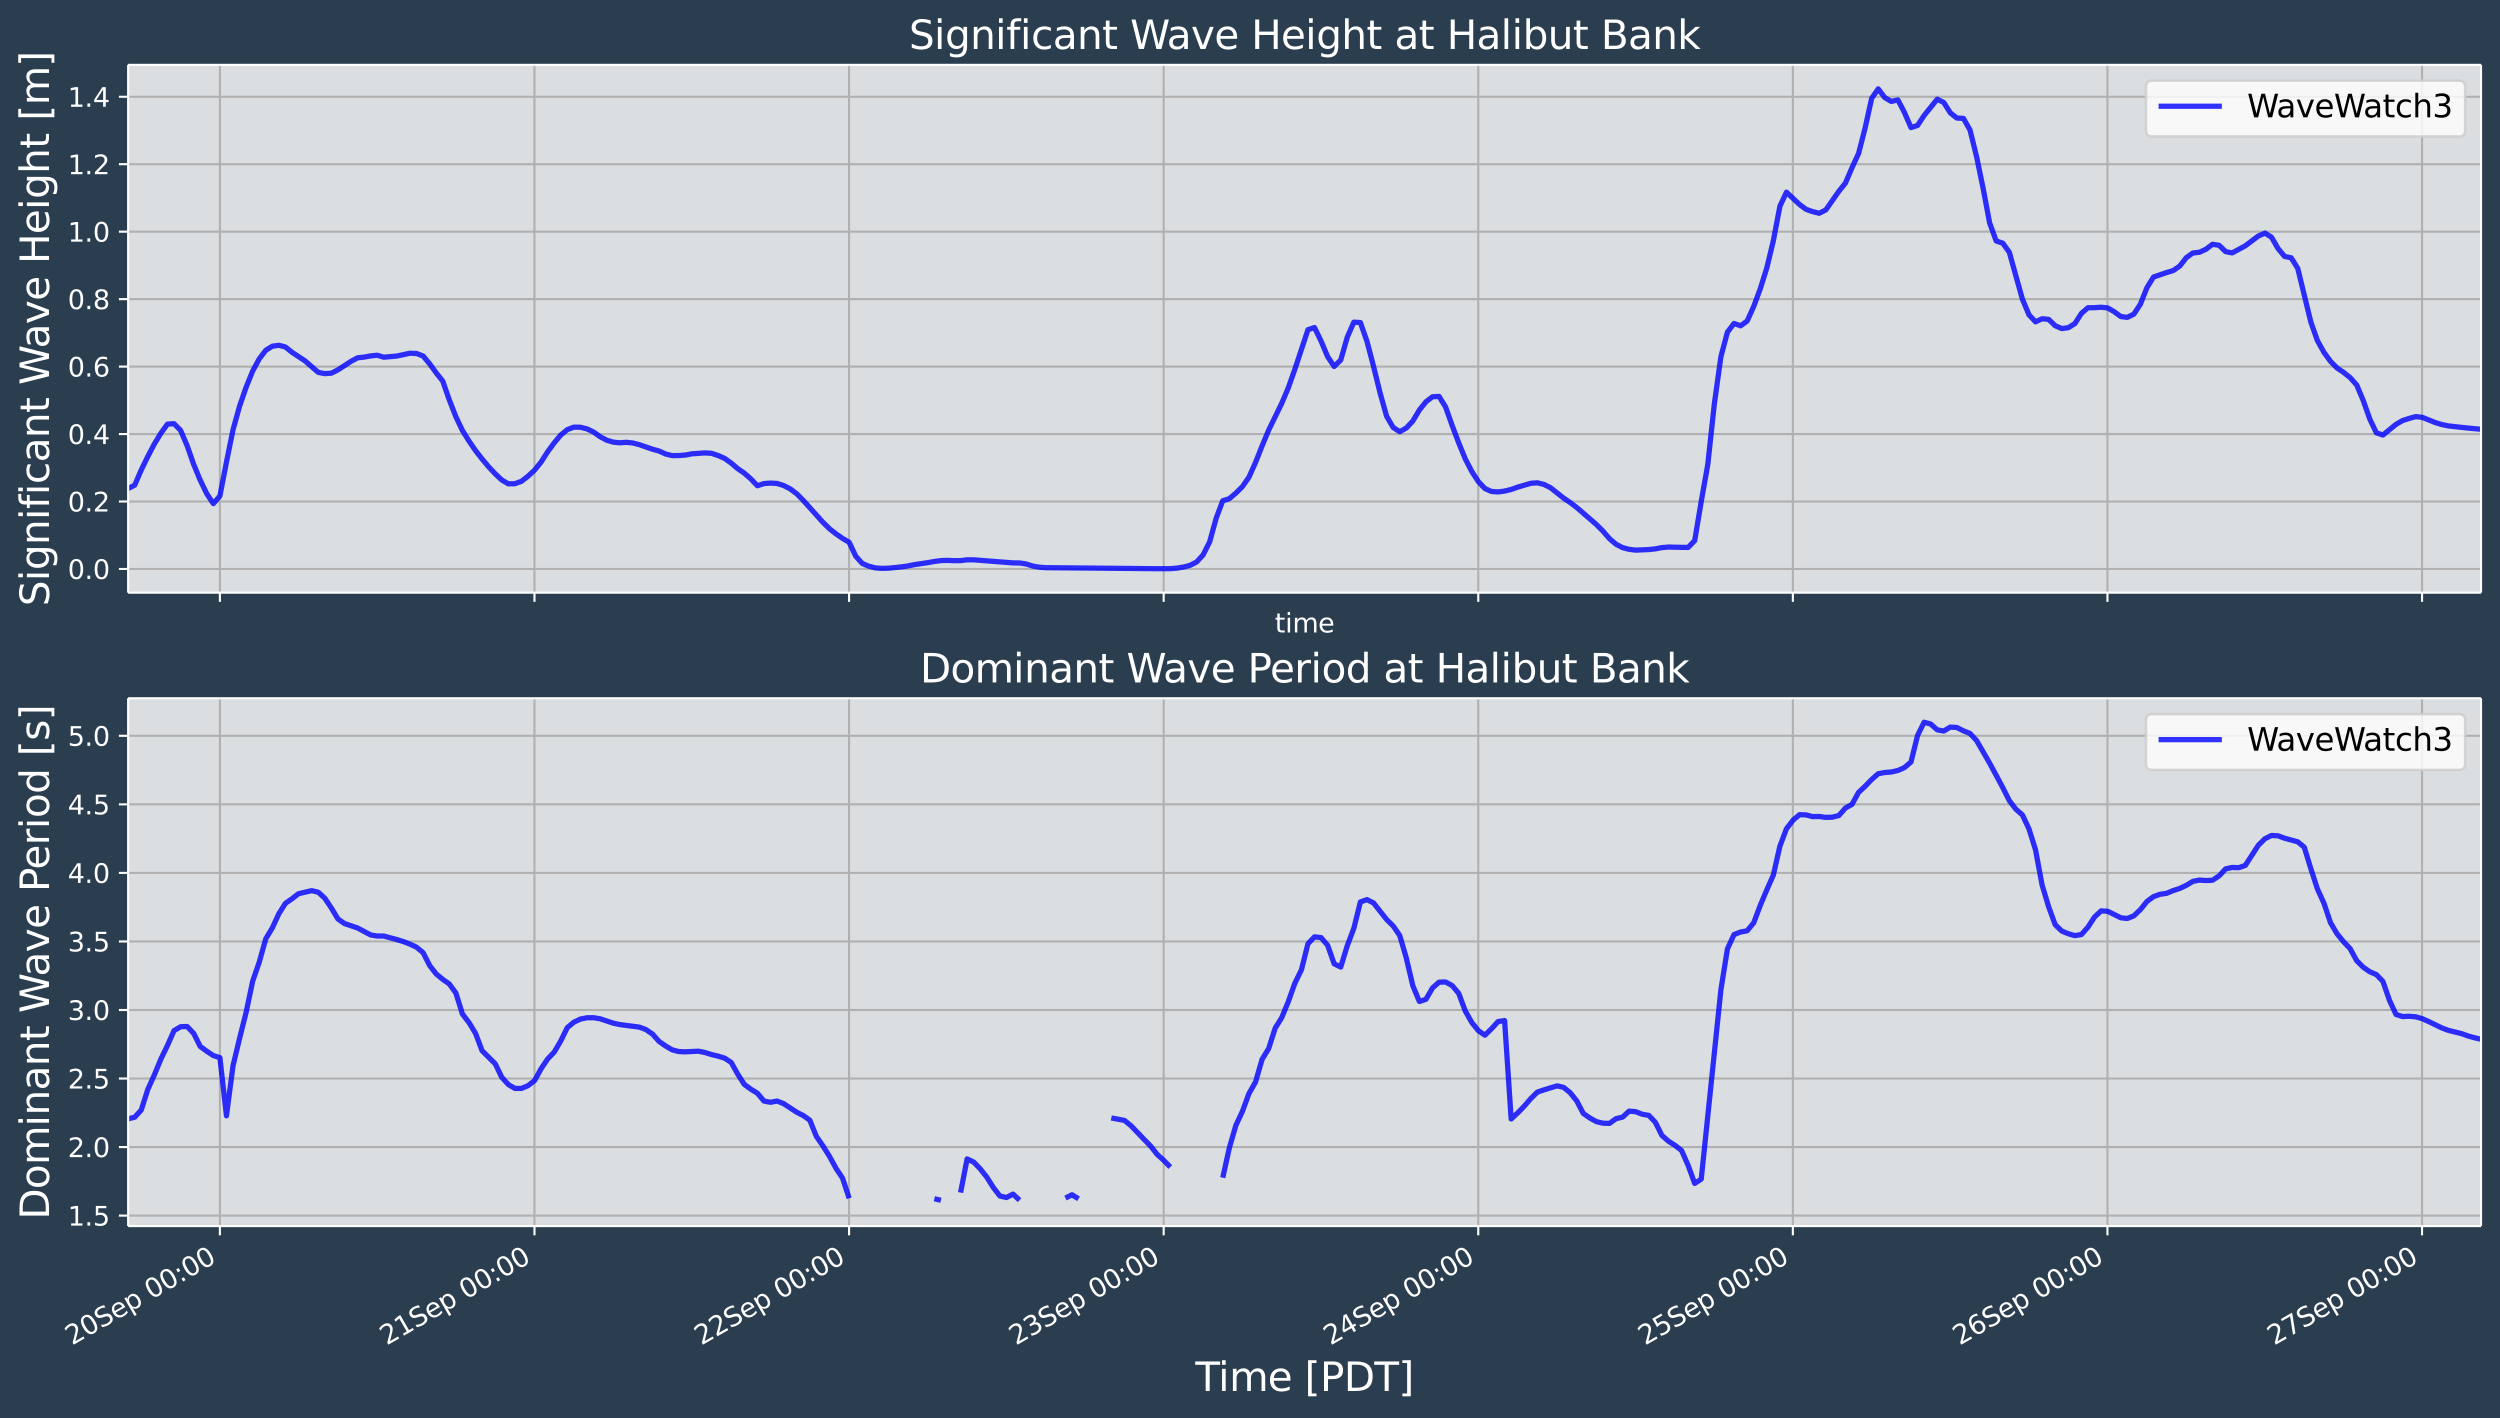 <?xml version="1.0" encoding="UTF-8"?>
<!DOCTYPE svg  PUBLIC '-//W3C//DTD SVG 1.1//EN'  'http://www.w3.org/Graphics/SVG/1.1/DTD/svg11.dtd'>
<svg width="948.62pt" height="538.12pt" version="1.1" viewBox="0 0 948.62 538.12" xmlns="http://www.w3.org/2000/svg" xmlns:xlink="http://www.w3.org/1999/xlink">
 <defs>
  <style type="text/css">*{stroke-linejoin: round; stroke-linecap: butt}</style>
 </defs>
 <g id="figure_1">
  <g id="patch_1">
   <path d="m0 538.12h948.62v-538.12h-948.62z" fill="#2b3e50"/>
  </g>
  <g id="axes_1">
   <g id="patch_2">
    <path d="m48.62 224.89h892.8v-200.29h-892.8z" fill="#dbdee1"/>
   </g>
   <g id="matplotlib.axis_1">
    <g id="xtick_1">
     <g id="line2d_1">
      <path d="m83.437 224.89v-200.29" clip-path="url(#pba7ee2c138)" fill="none" stroke="#b0b0b0" stroke-linecap="square" stroke-width=".8"/>
     </g>
     <g id="line2d_2">
      <defs>
       <path id="m31db724a78" d="m0 0v3.5" stroke="#fff" stroke-width=".8"/>
      </defs>
      <use x="83.437" y="224.889" fill="#ffffff" stroke="#ffffff" stroke-width=".8" xlink:href="#m31db724a78"/>
     </g>
    </g>
    <g id="xtick_2">
     <g id="line2d_3">
      <path d="m202.81 224.89v-200.29" clip-path="url(#pba7ee2c138)" fill="none" stroke="#b0b0b0" stroke-linecap="square" stroke-width=".8"/>
     </g>
     <g id="line2d_4">
      <use x="202.809" y="224.889" fill="#ffffff" stroke="#ffffff" stroke-width=".8" xlink:href="#m31db724a78"/>
     </g>
    </g>
    <g id="xtick_3">
     <g id="line2d_5">
      <path d="m322.18 224.89v-200.29" clip-path="url(#pba7ee2c138)" fill="none" stroke="#b0b0b0" stroke-linecap="square" stroke-width=".8"/>
     </g>
     <g id="line2d_6">
      <use x="322.18" y="224.889" fill="#ffffff" stroke="#ffffff" stroke-width=".8" xlink:href="#m31db724a78"/>
     </g>
    </g>
    <g id="xtick_4">
     <g id="line2d_7">
      <path d="m441.55 224.89v-200.29" clip-path="url(#pba7ee2c138)" fill="none" stroke="#b0b0b0" stroke-linecap="square" stroke-width=".8"/>
     </g>
     <g id="line2d_8">
      <use x="441.552" y="224.889" fill="#ffffff" stroke="#ffffff" stroke-width=".8" xlink:href="#m31db724a78"/>
     </g>
    </g>
    <g id="xtick_5">
     <g id="line2d_9">
      <path d="m560.92 224.89v-200.29" clip-path="url(#pba7ee2c138)" fill="none" stroke="#b0b0b0" stroke-linecap="square" stroke-width=".8"/>
     </g>
     <g id="line2d_10">
      <use x="560.923" y="224.889" fill="#ffffff" stroke="#ffffff" stroke-width=".8" xlink:href="#m31db724a78"/>
     </g>
    </g>
    <g id="xtick_6">
     <g id="line2d_11">
      <path d="m680.29 224.89v-200.29" clip-path="url(#pba7ee2c138)" fill="none" stroke="#b0b0b0" stroke-linecap="square" stroke-width=".8"/>
     </g>
     <g id="line2d_12">
      <use x="680.295" y="224.889" fill="#ffffff" stroke="#ffffff" stroke-width=".8" xlink:href="#m31db724a78"/>
     </g>
    </g>
    <g id="xtick_7">
     <g id="line2d_13">
      <path d="m799.67 224.89v-200.29" clip-path="url(#pba7ee2c138)" fill="none" stroke="#b0b0b0" stroke-linecap="square" stroke-width=".8"/>
     </g>
     <g id="line2d_14">
      <use x="799.667" y="224.889" fill="#ffffff" stroke="#ffffff" stroke-width=".8" xlink:href="#m31db724a78"/>
     </g>
    </g>
    <g id="xtick_8">
     <g id="line2d_15">
      <path d="m919.04 224.89v-200.29" clip-path="url(#pba7ee2c138)" fill="none" stroke="#b0b0b0" stroke-linecap="square" stroke-width=".8"/>
     </g>
     <g id="line2d_16">
      <use x="919.038" y="224.889" fill="#ffffff" stroke="#ffffff" stroke-width=".8" xlink:href="#m31db724a78"/>
     </g>
    </g>
    <g id="text_1">
     <!-- time -->
     <g transform="translate(483.72 239.99) scale(.1 -.1)" fill="#fff">
      <defs>
       <path id="DejaVuSans-74" transform="scale(.016)" d="m1172 4494v-994h1184v-447h-1184v-1900q0-428 117-550t477-122h590v-481h-590q-666 0-919 248-253 249-253 905v1900h-422v447h422v994h578z"/>
       <path id="DejaVuSans-69" transform="scale(.016)" d="m603 3500h575v-3500h-575v3500zm0 1363h575v-729h-575v729z"/>
       <path id="DejaVuSans-6d" transform="scale(.016)" d="m3328 2828q216 388 516 572t706 184q547 0 844-383 297-382 297-1088v-2113h-578v2094q0 503-179 746-178 244-543 244-447 0-707-297-259-296-259-809v-1978h-578v2094q0 506-178 748t-550 242q-441 0-701-298-259-298-259-808v-1978h-578v3500h578v-544q197 322 472 475t653 153q382 0 649-194 267-193 395-562z"/>
       <path id="DejaVuSans-65" transform="scale(.016)" d="m3597 1894v-281h-2644q38-594 358-905t892-311q331 0 642 81t618 244v-544q-310-131-635-200t-659-69q-838 0-1327 487-489 488-489 1320 0 859 464 1363 464 505 1252 505 706 0 1117-455 411-454 411-1235zm-575 169q-6 471-264 752-258 282-683 282-481 0-770-272t-333-766l2050 4z"/>
      </defs>
      <use xlink:href="#DejaVuSans-74"/>
      <use x="39.209" xlink:href="#DejaVuSans-69"/>
      <use x="66.992" xlink:href="#DejaVuSans-6d"/>
      <use x="164.404" xlink:href="#DejaVuSans-65"/>
     </g>
    </g>
   </g>
   <g id="matplotlib.axis_2">
    <g id="ytick_1">
     <g id="line2d_17">
      <path d="m48.62 215.89h892.8" clip-path="url(#pba7ee2c138)" fill="none" stroke="#b0b0b0" stroke-linecap="square" stroke-width=".8"/>
     </g>
     <g id="line2d_18">
      <defs>
       <path id="m2121e1732b" d="m0 0h-3.5" stroke="#fff" stroke-width=".8"/>
      </defs>
      <use x="48.62" y="215.892" fill="#ffffff" stroke="#ffffff" stroke-width=".8" xlink:href="#m2121e1732b"/>
     </g>
     <g id="text_2">
      <!-- 0.0 -->
      <g transform="translate(25.717 219.69) scale(.1 -.1)" fill="#fff">
       <defs>
        <path id="DejaVuSans-30" transform="scale(.016)" d="m2034 4250q-487 0-733-480-245-479-245-1442 0-959 245-1439 246-480 733-480 491 0 736 480 246 480 246 1439 0 963-246 1442-245 480-736 480zm0 500q785 0 1199-621 414-620 414-1801 0-1178-414-1799-414-620-1199-620-784 0-1198 620-414 621-414 1799 0 1181 414 1801 414 621 1198 621z"/>
        <path id="DejaVuSans-2e" transform="scale(.016)" d="m684 794h660v-794h-660v794z"/>
       </defs>
       <use xlink:href="#DejaVuSans-30"/>
       <use x="63.623" xlink:href="#DejaVuSans-2e"/>
       <use x="95.41" xlink:href="#DejaVuSans-30"/>
      </g>
     </g>
    </g>
    <g id="ytick_2">
     <g id="line2d_19">
      <path d="m48.62 190.3h892.8" clip-path="url(#pba7ee2c138)" fill="none" stroke="#b0b0b0" stroke-linecap="square" stroke-width=".8"/>
     </g>
     <g id="line2d_20">
      <use x="48.62" y="190.295" fill="#ffffff" stroke="#ffffff" stroke-width=".8" xlink:href="#m2121e1732b"/>
     </g>
     <g id="text_3">
      <!-- 0.2 -->
      <g transform="translate(25.717 194.09) scale(.1 -.1)" fill="#fff">
       <defs>
        <path id="DejaVuSans-32" transform="scale(.016)" d="m1228 531h2203v-531h-2962v531q359 372 979 998 621 627 780 809 303 340 423 576 121 236 121 464 0 372-261 606-261 235-680 235-297 0-627-103-329-103-704-313v638q381 153 712 231 332 78 607 78 725 0 1156-363 431-362 431-968 0-288-108-546-107-257-392-607-78-91-497-524-418-433-1181-1211z"/>
       </defs>
       <use xlink:href="#DejaVuSans-30"/>
       <use x="63.623" xlink:href="#DejaVuSans-2e"/>
       <use x="95.41" xlink:href="#DejaVuSans-32"/>
      </g>
     </g>
    </g>
    <g id="ytick_3">
     <g id="line2d_21">
      <path d="m48.62 164.7h892.8" clip-path="url(#pba7ee2c138)" fill="none" stroke="#b0b0b0" stroke-linecap="square" stroke-width=".8"/>
     </g>
     <g id="line2d_22">
      <use x="48.62" y="164.699" fill="#ffffff" stroke="#ffffff" stroke-width=".8" xlink:href="#m2121e1732b"/>
     </g>
     <g id="text_4">
      <!-- 0.4 -->
      <g transform="translate(25.717 168.5) scale(.1 -.1)" fill="#fff">
       <defs>
        <path id="DejaVuSans-34" transform="scale(.016)" d="m2419 4116-1594-2491h1594v2491zm-166 550h794v-3041h666v-525h-666v-1100h-628v1100h-2106v609l1940 2957z"/>
       </defs>
       <use xlink:href="#DejaVuSans-30"/>
       <use x="63.623" xlink:href="#DejaVuSans-2e"/>
       <use x="95.41" xlink:href="#DejaVuSans-34"/>
      </g>
     </g>
    </g>
    <g id="ytick_4">
     <g id="line2d_23">
      <path d="m48.62 139.1h892.8" clip-path="url(#pba7ee2c138)" fill="none" stroke="#b0b0b0" stroke-linecap="square" stroke-width=".8"/>
     </g>
     <g id="line2d_24">
      <use x="48.62" y="139.102" fill="#ffffff" stroke="#ffffff" stroke-width=".8" xlink:href="#m2121e1732b"/>
     </g>
     <g id="text_5">
      <!-- 0.6 -->
      <g transform="translate(25.717 142.9) scale(.1 -.1)" fill="#fff">
       <defs>
        <path id="DejaVuSans-36" transform="scale(.016)" d="m2113 2584q-425 0-674-291-248-290-248-796 0-503 248-796 249-292 674-292t673 292q248 293 248 796 0 506-248 796-248 291-673 291zm1253 1979v-575q-238 112-480 171-242 60-480 60-625 0-955-422-329-422-376-1275 184 272 462 417 279 145 613 145 703 0 1111-427 408-426 408-1160 0-719-425-1154-425-434-1131-434-810 0-1238 620-428 621-428 1799 0 1106 525 1764t1409 658q238 0 480-47t505-140z"/>
       </defs>
       <use xlink:href="#DejaVuSans-30"/>
       <use x="63.623" xlink:href="#DejaVuSans-2e"/>
       <use x="95.41" xlink:href="#DejaVuSans-36"/>
      </g>
     </g>
    </g>
    <g id="ytick_5">
     <g id="line2d_25">
      <path d="m48.62 113.51h892.8" clip-path="url(#pba7ee2c138)" fill="none" stroke="#b0b0b0" stroke-linecap="square" stroke-width=".8"/>
     </g>
     <g id="line2d_26">
      <use x="48.62" y="113.506" fill="#ffffff" stroke="#ffffff" stroke-width=".8" xlink:href="#m2121e1732b"/>
     </g>
     <g id="text_6">
      <!-- 0.8 -->
      <g transform="translate(25.717 117.31) scale(.1 -.1)" fill="#fff">
       <defs>
        <path id="DejaVuSans-38" transform="scale(.016)" d="m2034 2216q-450 0-708-241-257-241-257-662 0-422 257-663 258-241 708-241t709 242q260 243 260 662 0 421-258 662-257 241-711 241zm-631 268q-406 100-633 378-226 279-226 679 0 559 398 884 399 325 1092 325 697 0 1094-325t397-884q0-400-227-679-226-278-629-378 456-106 710-416 255-309 255-755 0-679-414-1042-414-362-1186-362-771 0-1186 362-414 363-414 1042 0 446 256 755 257 310 713 416zm-231 997q0-362 226-565 227-203 636-203 407 0 636 203 230 203 230 565 0 363-230 566-229 203-636 203-409 0-636-203-226-203-226-566z"/>
       </defs>
       <use xlink:href="#DejaVuSans-30"/>
       <use x="63.623" xlink:href="#DejaVuSans-2e"/>
       <use x="95.41" xlink:href="#DejaVuSans-38"/>
      </g>
     </g>
    </g>
    <g id="ytick_6">
     <g id="line2d_27">
      <path d="m48.62 87.909h892.8" clip-path="url(#pba7ee2c138)" fill="none" stroke="#b0b0b0" stroke-linecap="square" stroke-width=".8"/>
     </g>
     <g id="line2d_28">
      <use x="48.62" y="87.909" fill="#ffffff" stroke="#ffffff" stroke-width=".8" xlink:href="#m2121e1732b"/>
     </g>
     <g id="text_7">
      <!-- 1.0 -->
      <g transform="translate(25.717 91.709) scale(.1 -.1)" fill="#fff">
       <defs>
        <path id="DejaVuSans-31" transform="scale(.016)" d="m794 531h1031v3560l-1122-225v575l1116 225h631v-4135h1031v-531h-2687v531z"/>
       </defs>
       <use xlink:href="#DejaVuSans-31"/>
       <use x="63.623" xlink:href="#DejaVuSans-2e"/>
       <use x="95.41" xlink:href="#DejaVuSans-30"/>
      </g>
     </g>
    </g>
    <g id="ytick_7">
     <g id="line2d_29">
      <path d="m48.62 62.313h892.8" clip-path="url(#pba7ee2c138)" fill="none" stroke="#b0b0b0" stroke-linecap="square" stroke-width=".8"/>
     </g>
     <g id="line2d_30">
      <use x="48.62" y="62.313" fill="#ffffff" stroke="#ffffff" stroke-width=".8" xlink:href="#m2121e1732b"/>
     </g>
     <g id="text_8">
      <!-- 1.2 -->
      <g transform="translate(25.717 66.112) scale(.1 -.1)" fill="#fff">
       <use xlink:href="#DejaVuSans-31"/>
       <use x="63.623" xlink:href="#DejaVuSans-2e"/>
       <use x="95.41" xlink:href="#DejaVuSans-32"/>
      </g>
     </g>
    </g>
    <g id="ytick_8">
     <g id="line2d_31">
      <path d="m48.62 36.716h892.8" clip-path="url(#pba7ee2c138)" fill="none" stroke="#b0b0b0" stroke-linecap="square" stroke-width=".8"/>
     </g>
     <g id="line2d_32">
      <use x="48.62" y="36.716" fill="#ffffff" stroke="#ffffff" stroke-width=".8" xlink:href="#m2121e1732b"/>
     </g>
     <g id="text_9">
      <!-- 1.4 -->
      <g transform="translate(25.717 40.516) scale(.1 -.1)" fill="#fff">
       <use xlink:href="#DejaVuSans-31"/>
       <use x="63.623" xlink:href="#DejaVuSans-2e"/>
       <use x="95.41" xlink:href="#DejaVuSans-34"/>
      </g>
     </g>
    </g>
    <g id="text_10">
     <!-- Significant Wave Height [m] -->
     <g transform="translate(18.598 230.01) rotate(-90) scale(.15 -.15)" fill="#fff">
      <defs>
       <path id="BitstreamVeraSans-Roman-53" transform="scale(.016)" d="m3425 4513v-616q-359 172-678 256-319 85-616 85-515 0-795-200t-280-569q0-310 186-468 186-157 705-254l381-78q706-135 1042-474t336-907q0-679-455-1029-454-350-1332-350-331 0-705 75-373 75-773 222v650q384-215 753-325 369-109 725-109 540 0 834 212 294 213 294 607 0 343-211 537t-692 291l-385 75q-706 140-1022 440-315 300-315 835 0 619 436 975t1201 356q329 0 669-60 341-59 697-177z"/>
       <path id="BitstreamVeraSans-Roman-69" transform="scale(.016)" d="m603 3500h575v-3500h-575v3500zm0 1363h575v-729h-575v729z"/>
       <path id="BitstreamVeraSans-Roman-67" transform="scale(.016)" d="m2906 1791q0 625-258 968-257 344-723 344-462 0-720-344-258-343-258-968 0-622 258-966t720-344q466 0 723 344 258 344 258 966zm575-1357q0-893-397-1329-396-436-1215-436-303 0-572 45t-522 139v559q253-137 500-202 247-66 503-66 566 0 847 295t281 892v285q-178-310-456-463t-666-153q-643 0-1037 490-394 491-394 1301 0 812 394 1302 394 491 1037 491 388 0 666-153t456-462v531h575v-3066z"/>
       <path id="BitstreamVeraSans-Roman-6e" transform="scale(.016)" d="m3513 2113v-2113h-575v2094q0 497-194 743-194 247-581 247-466 0-735-297-269-296-269-809v-1978h-578v3500h578v-544q207 316 486 472 280 156 646 156 603 0 912-373 310-373 310-1098z"/>
       <path id="BitstreamVeraSans-Roman-66" transform="scale(.016)" d="m2375 4863v-479h-550q-309 0-430-125-120-125-120-450v-309h947v-447h-947v-3053h-578v3053h-550v447h550v244q0 584 272 851 272 268 862 268h544z"/>
       <path id="BitstreamVeraSans-Roman-63" transform="scale(.016)" d="m3122 3366v-538q-244 135-489 202t-495 67q-560 0-870-355-309-354-309-995t309-996q310-354 870-354 250 0 495 67t489 202v-532q-241-112-499-168-257-57-548-57-791 0-1257 497-465 497-465 1341 0 856 470 1346 471 491 1290 491 265 0 518-55 253-54 491-163z"/>
       <path id="BitstreamVeraSans-Roman-61" transform="scale(.016)" d="m2194 1759q-697 0-966-159t-269-544q0-306 202-486 202-179 548-179 479 0 768 339t289 901v128h-572zm1147 238v-1997h-575v531q-197-318-491-470t-719-152q-537 0-855 302-317 302-317 808 0 590 395 890 396 300 1180 300h807v57q0 397-261 614t-733 217q-300 0-585-72-284-72-546-216v532q315 122 612 182 297 61 578 61 760 0 1135-394 375-393 375-1193z"/>
       <path id="BitstreamVeraSans-Roman-74" transform="scale(.016)" d="m1172 4494v-994h1184v-447h-1184v-1900q0-428 117-550t477-122h590v-481h-590q-666 0-919 248-253 249-253 905v1900h-422v447h422v994h578z"/>
       <path id="BitstreamVeraSans-Roman-57" transform="scale(.016)" d="m213 4666h637l981-3944 978 3944h710l981-3944 978 3944h641l-1172-4666h-794l-984 4050-994-4050h-794l-1168 4666z"/>
       <path id="BitstreamVeraSans-Roman-76" transform="scale(.016)" d="m191 3500h609l1094-2937 1094 2937h609l-1313-3500h-781l-1312 3500z"/>
       <path id="BitstreamVeraSans-Roman-65" transform="scale(.016)" d="m3597 1894v-281h-2644q38-594 358-905t892-311q331 0 642 81t618 244v-544q-310-131-635-200t-659-69q-838 0-1327 487-489 488-489 1320 0 859 464 1363 464 505 1252 505 706 0 1117-455 411-454 411-1235zm-575 169q-6 471-264 752-258 282-683 282-481 0-770-272t-333-766l2050 4z"/>
       <path id="BitstreamVeraSans-Roman-48" transform="scale(.016)" d="m628 4666h631v-1913h2294v1913h631v-4666h-631v2222h-2294v-2222h-631v4666z"/>
       <path id="BitstreamVeraSans-Roman-68" transform="scale(.016)" d="m3513 2113v-2113h-575v2094q0 497-194 743-194 247-581 247-466 0-735-297-269-296-269-809v-1978h-578v4863h578v-1907q207 316 486 472 280 156 646 156 603 0 912-373 310-373 310-1098z"/>
       <path id="BitstreamVeraSans-Roman-5b" transform="scale(.016)" d="m550 4863h1325v-447h-750v-4813h750v-447h-1325v5707z"/>
       <path id="BitstreamVeraSans-Roman-6d" transform="scale(.016)" d="m3328 2828q216 388 516 572t706 184q547 0 844-383 297-382 297-1088v-2113h-578v2094q0 503-179 746-178 244-543 244-447 0-707-297-259-296-259-809v-1978h-578v2094q0 506-178 748t-550 242q-441 0-701-298-259-298-259-808v-1978h-578v3500h578v-544q197 322 472 475t653 153q382 0 649-194 267-193 395-562z"/>
       <path id="BitstreamVeraSans-Roman-5d" transform="scale(.016)" d="m1947 4863v-5707h-1325v447h747v4813h-747v447h1325z"/>
      </defs>
      <use xlink:href="#BitstreamVeraSans-Roman-53"/>
      <use x="63.477" xlink:href="#BitstreamVeraSans-Roman-69"/>
      <use x="91.26" xlink:href="#BitstreamVeraSans-Roman-67"/>
      <use x="154.736" xlink:href="#BitstreamVeraSans-Roman-6e"/>
      <use x="218.115" xlink:href="#BitstreamVeraSans-Roman-69"/>
      <use x="245.898" xlink:href="#BitstreamVeraSans-Roman-66"/>
      <use x="281.104" xlink:href="#BitstreamVeraSans-Roman-69"/>
      <use x="308.887" xlink:href="#BitstreamVeraSans-Roman-63"/>
      <use x="363.867" xlink:href="#BitstreamVeraSans-Roman-61"/>
      <use x="425.146" xlink:href="#BitstreamVeraSans-Roman-6e"/>
      <use x="488.525" xlink:href="#BitstreamVeraSans-Roman-74"/>
      <use x="527.734" xlink:href="#BitstreamVeraSans-Roman-20"/>
      <use x="559.521" xlink:href="#BitstreamVeraSans-Roman-57"/>
      <use x="652.023" xlink:href="#BitstreamVeraSans-Roman-61"/>
      <use x="713.303" xlink:href="#BitstreamVeraSans-Roman-76"/>
      <use x="772.482" xlink:href="#BitstreamVeraSans-Roman-65"/>
      <use x="834.006" xlink:href="#BitstreamVeraSans-Roman-20"/>
      <use x="865.793" xlink:href="#BitstreamVeraSans-Roman-48"/>
      <use x="940.988" xlink:href="#BitstreamVeraSans-Roman-65"/>
      <use x="1002.512" xlink:href="#BitstreamVeraSans-Roman-69"/>
      <use x="1030.295" xlink:href="#BitstreamVeraSans-Roman-67"/>
      <use x="1093.771" xlink:href="#BitstreamVeraSans-Roman-68"/>
      <use x="1157.15" xlink:href="#BitstreamVeraSans-Roman-74"/>
      <use x="1196.359" xlink:href="#BitstreamVeraSans-Roman-20"/>
      <use x="1228.146" xlink:href="#BitstreamVeraSans-Roman-5b"/>
      <use x="1267.16" xlink:href="#BitstreamVeraSans-Roman-6d"/>
      <use x="1364.572" xlink:href="#BitstreamVeraSans-Roman-5d"/>
     </g>
    </g>
   </g>
   <g id="line2d_33">
    <path d="m48.62 185.37 2.487-1.284 2.487-5.767 2.487-5.097 2.487-4.763 2.487-4.086 2.487-3.436 2.487-0.169 2.487 2.525 2.487 5.812 2.487 7.098 2.487 6.014 2.487 5.143 2.487 3.733 2.487-2.894 2.487-12.86 2.487-12.227 2.487-8.981 2.487-7.206 2.487-6.14 2.487-4.621 2.487-3.256 2.487-1.545 2.487-0.349 2.487 0.656 2.487 2.006 4.974 3.271 4.974 4.351 2.487 0.469 2.487-0.163 2.487-1.248 4.974-3.241 2.487-1.342 2.487-0.274 2.487-0.449 2.487-0.252 2.487 0.742 4.974-0.446 4.974-1.062 2.487 0.1 2.487 0.948 2.487 2.977 2.487 3.428 2.487 3.13 2.487 7.149 2.487 6.351 2.487 5.234 2.487 3.993 2.487 3.638 2.487 3.184 2.487 2.961 2.487 2.662 2.487 2.335 2.487 1.467 2.487-0.049 2.487-0.906 2.487-1.924 2.487-2.307 2.487-3.086 2.487-3.888 2.487-3.382 2.487-2.977 2.487-2.04 2.487-0.955 2.487 0.039 2.487 0.632 2.487 1.169 2.487 1.772 2.487 1.329 2.487 0.746 2.487 0.252 2.487-0.183 2.487 0.254 2.487 0.651 4.974 1.719 2.487 0.681 2.487 1.136 2.487 0.605 2.487-0.024 2.487-0.186 2.487-0.471 4.974-0.349 2.487 0.154 2.487 0.836 2.487 1.094 2.487 1.771 2.487 2.116 2.487 1.712 2.487 2.174 2.487 2.607 2.487-0.822 2.487-0.186 2.487 0.138 2.487 0.784 2.487 1.269 2.487 1.858 2.487 2.517 7.461 8.324 2.487 2.432 2.487 1.964 2.487 1.712 2.487 1.464 2.487 5.254 2.487 2.773 2.487 1.05 2.487 0.634 2.487 0.184 2.487-0.068 4.974-0.506 2.487-0.368 2.487-0.505 4.974-0.723 2.487-0.456 2.487-0.324 2.487-0.084 2.487 0.117 2.487-0.028 2.487-0.295 2.487 6.95e-4 14.921 1.162 2.487 0.022 2.487 0.382 2.487 0.784 2.487 0.455 2.487 0.167 42.277 0.394 4.974-0.017 2.487-0.202 2.487-0.406 2.487-0.639 2.487-1.261 2.487-2.712 2.487-4.937 2.487-9.02 2.487-6.584 2.487-0.792 2.487-2.125 2.487-2.463 2.487-3.587 2.487-5.571 2.487-6.275 2.487-5.968 4.974-10.217 2.487-5.864 2.487-7.041 4.974-15.017 2.487-0.814 2.487 5.148 2.487 5.9 2.487 3.717 2.487-2.456 2.487-8.678 2.487-5.677 2.487 0.155 2.487 7.096 2.487 9.474 2.487 10.111 2.487 8.877 2.487 4.259 2.487 1.606 2.487-1.4 2.487-2.668 2.487-4.173 2.487-3.119 2.487-1.901 2.487-0.137 2.487 4.032 2.487 7.006 2.487 6.593 2.487 6.067 2.487 4.821 2.487 3.823 2.487 2.62 2.487 1.109 2.487 0.169 2.487-0.325 2.487-0.606 2.487-0.893 4.974-1.454 2.487-0.185 2.487 0.612 2.487 1.251 4.974 3.929 2.487 1.683 2.487 1.893 7.461 6.467 2.487 2.486 2.487 2.882 2.487 2.122 2.487 1.282 2.487 0.641 2.487 0.302 4.974-0.212 2.487-0.268 2.487-0.478 2.487-0.214 4.974 0.121 2.487 0.019 2.487-2.572 2.487-14.892 2.487-14.037 2.487-23.013 2.487-17.862 2.487-9.344 2.487-3.266 2.487 0.887 2.487-1.787 2.487-5.524 2.487-6.69 2.487-7.928 2.487-10.352 2.487-13.078 2.487-5.335 4.974 4.689 2.487 1.822 2.487 0.874 2.487 0.606 2.487-1.254 4.974-7.107 2.487-3.102 2.487-5.815 2.487-5.383 2.487-9.671 2.487-11.27 2.487-3.592 2.487 3.32 2.487 1.446 2.487-0.575 2.487 4.758 2.487 5.739 2.487-0.812 2.487-3.777 4.974-6.181 2.487 1.256 2.487 3.934 2.487 1.965 2.487 0.122 2.487 4.391 2.487 10.049 2.487 12.053 2.487 13.231 2.487 6.786 2.487 0.844 2.487 3.451 4.974 17.81 2.487 5.913 2.487 2.682 2.487-1.173 2.487 0.234 2.487 2.406 2.487 1.082 2.487-0.325 2.487-1.566 2.487-3.869 2.487-2.158 2.487-0.006 2.487-0.171 2.487 0.252 2.487 1.438 2.487 1.846 2.487 0.302 2.487-1.213 2.487-3.793 2.487-6.284 2.487-4.01 4.974-1.712 2.487-0.737 2.487-1.712 2.487-3.185 2.487-1.775 2.487-0.274 2.487-1.146 2.487-1.886 2.487 0.38 2.487 2.405 2.487 0.486 4.974-2.678 4.974-3.752 2.487-1.076 2.487 1.55 2.487 4.301 2.487 2.999 2.487 0.525 2.487 3.972 4.974 20.376 2.487 7.033 2.487 4.483 2.487 3.413 2.487 2.519 2.487 1.669 2.487 1.998 2.487 2.795 2.487 5.918 2.487 7.021 2.487 5.203 2.487 0.843 4.974-4.067 2.487-1.435 2.487-0.809 2.487-0.674 2.487 0.265 4.974 2.003 2.487 0.747 2.487 0.516 7.461 0.819 4.974 0.454v0" clip-path="url(#pba7ee2c138)" fill="none" stroke="#00f" stroke-linecap="square" stroke-opacity=".8" stroke-width="2"/>
   </g>
   <g id="patch_3">
    <path d="m48.62 224.89v-200.29" fill="none" stroke="#fff" stroke-linecap="square" stroke-width=".8"/>
   </g>
   <g id="patch_4">
    <path d="m941.42 224.89v-200.29" fill="none" stroke="#fff" stroke-linecap="square" stroke-width=".8"/>
   </g>
   <g id="patch_5">
    <path d="m48.62 224.89h892.8" fill="none" stroke="#fff" stroke-linecap="square" stroke-width=".8"/>
   </g>
   <g id="patch_6">
    <path d="m48.62 24.598h892.8" fill="none" stroke="#fff" stroke-linecap="square" stroke-width=".8"/>
   </g>
   <g id="text_11">
    <!-- Significant Wave Height at Halibut Bank -->
    <g transform="translate(344.91 18.598) scale(.15 -.15)" fill="#fff">
     <defs>
      <path id="BitstreamVeraSans-Roman-6c" transform="scale(.016)" d="m603 4863h575v-4863h-575v4863z"/>
      <path id="BitstreamVeraSans-Roman-62" transform="scale(.016)" d="m3116 1747q0 634-261 995t-717 361q-457 0-718-361t-261-995 261-995 718-361q456 0 717 361t261 995zm-1957 1222q182 312 458 463 277 152 661 152 638 0 1036-506 399-506 399-1331t-399-1332q-398-506-1036-506-384 0-661 152-276 152-458 464v-525h-578v4863h578v-1894z"/>
      <path id="BitstreamVeraSans-Roman-75" transform="scale(.016)" d="m544 1381v2119h575v-2097q0-497 193-746 194-248 582-248 465 0 735 297 271 297 271 810v1984h575v-3500h-575v538q-209-319-486-474-276-155-642-155-603 0-916 375-312 375-312 1097z"/>
      <path id="BitstreamVeraSans-Roman-42" transform="scale(.016)" d="m1259 2228v-1709h1013q509 0 754 211 246 211 246 645 0 438-246 645-245 208-754 208h-1013zm0 1919v-1406h935q462 0 688 173 227 174 227 530 0 353-227 528-226 175-688 175h-935zm-631 519h1613q722 0 1112-300 391-300 391-853 0-429-200-682t-588-315q466-100 724-418 258-317 258-792 0-625-425-966-425-340-1210-340h-1675v4666z"/>
      <path id="BitstreamVeraSans-Roman-6b" transform="scale(.016)" d="m581 4863h578v-2872l1716 1509h734l-1856-1637 1935-1863h-750l-1779 1709v-1709h-578v4863z"/>
     </defs>
     <use xlink:href="#BitstreamVeraSans-Roman-53"/>
     <use x="63.477" xlink:href="#BitstreamVeraSans-Roman-69"/>
     <use x="91.26" xlink:href="#BitstreamVeraSans-Roman-67"/>
     <use x="154.736" xlink:href="#BitstreamVeraSans-Roman-6e"/>
     <use x="218.115" xlink:href="#BitstreamVeraSans-Roman-69"/>
     <use x="245.898" xlink:href="#BitstreamVeraSans-Roman-66"/>
     <use x="281.104" xlink:href="#BitstreamVeraSans-Roman-69"/>
     <use x="308.887" xlink:href="#BitstreamVeraSans-Roman-63"/>
     <use x="363.867" xlink:href="#BitstreamVeraSans-Roman-61"/>
     <use x="425.146" xlink:href="#BitstreamVeraSans-Roman-6e"/>
     <use x="488.525" xlink:href="#BitstreamVeraSans-Roman-74"/>
     <use x="527.734" xlink:href="#BitstreamVeraSans-Roman-20"/>
     <use x="559.521" xlink:href="#BitstreamVeraSans-Roman-57"/>
     <use x="652.023" xlink:href="#BitstreamVeraSans-Roman-61"/>
     <use x="713.303" xlink:href="#BitstreamVeraSans-Roman-76"/>
     <use x="772.482" xlink:href="#BitstreamVeraSans-Roman-65"/>
     <use x="834.006" xlink:href="#BitstreamVeraSans-Roman-20"/>
     <use x="865.793" xlink:href="#BitstreamVeraSans-Roman-48"/>
     <use x="940.988" xlink:href="#BitstreamVeraSans-Roman-65"/>
     <use x="1002.512" xlink:href="#BitstreamVeraSans-Roman-69"/>
     <use x="1030.295" xlink:href="#BitstreamVeraSans-Roman-67"/>
     <use x="1093.771" xlink:href="#BitstreamVeraSans-Roman-68"/>
     <use x="1157.15" xlink:href="#BitstreamVeraSans-Roman-74"/>
     <use x="1196.359" xlink:href="#BitstreamVeraSans-Roman-20"/>
     <use x="1228.146" xlink:href="#BitstreamVeraSans-Roman-61"/>
     <use x="1289.426" xlink:href="#BitstreamVeraSans-Roman-74"/>
     <use x="1328.635" xlink:href="#BitstreamVeraSans-Roman-20"/>
     <use x="1360.422" xlink:href="#BitstreamVeraSans-Roman-48"/>
     <use x="1435.617" xlink:href="#BitstreamVeraSans-Roman-61"/>
     <use x="1496.896" xlink:href="#BitstreamVeraSans-Roman-6c"/>
     <use x="1524.68" xlink:href="#BitstreamVeraSans-Roman-69"/>
     <use x="1552.463" xlink:href="#BitstreamVeraSans-Roman-62"/>
     <use x="1615.939" xlink:href="#BitstreamVeraSans-Roman-75"/>
     <use x="1679.318" xlink:href="#BitstreamVeraSans-Roman-74"/>
     <use x="1718.527" xlink:href="#BitstreamVeraSans-Roman-20"/>
     <use x="1750.314" xlink:href="#BitstreamVeraSans-Roman-42"/>
     <use x="1818.918" xlink:href="#BitstreamVeraSans-Roman-61"/>
     <use x="1880.197" xlink:href="#BitstreamVeraSans-Roman-6e"/>
     <use x="1943.576" xlink:href="#BitstreamVeraSans-Roman-6b"/>
    </g>
   </g>
   <g id="legend_1">
    <g id="patch_7">
     <path d="m816.68 51.811h116.34q2.4 0 2.4-2.4v-16.414q0-2.4-2.4-2.4h-116.34q-2.4 0-2.4 2.4v16.414q0 2.4 2.4 2.4z" fill="#fff" opacity=".8" stroke="#ccc"/>
    </g>
    <g id="line2d_34">
     <path d="m819.08 40.316h12 12" fill="none" stroke="#00f" stroke-linecap="square" stroke-opacity=".8" stroke-width="2"/>
    </g>
    <g id="text_12">
     <!-- WaveWatch3 -->
     <g transform="translate(852.68 44.516) scale(.12 -.12)">
      <defs>
       <path id="BitstreamVeraSans-Roman-33" transform="scale(.016)" d="m2597 2516q453-97 707-404 255-306 255-756 0-690-475-1069-475-378-1350-378-293 0-604 58t-642 174v609q262-153 574-231 313-78 654-78 593 0 904 234t311 681q0 413-289 645-289 233-804 233h-544v519h569q465 0 712 186t247 536q0 359-255 551-254 193-729 193-260 0-557-57-297-56-653-174v562q360 100 674 150t592 50q719 0 1137-327 419-326 419-882 0-388-222-655t-631-370z"/>
      </defs>
      <use xlink:href="#BitstreamVeraSans-Roman-57"/>
      <use x="92.502" xlink:href="#BitstreamVeraSans-Roman-61"/>
      <use x="153.781" xlink:href="#BitstreamVeraSans-Roman-76"/>
      <use x="212.961" xlink:href="#BitstreamVeraSans-Roman-65"/>
      <use x="274.484" xlink:href="#BitstreamVeraSans-Roman-57"/>
      <use x="366.986" xlink:href="#BitstreamVeraSans-Roman-61"/>
      <use x="428.266" xlink:href="#BitstreamVeraSans-Roman-74"/>
      <use x="467.475" xlink:href="#BitstreamVeraSans-Roman-63"/>
      <use x="522.455" xlink:href="#BitstreamVeraSans-Roman-68"/>
      <use x="585.834" xlink:href="#BitstreamVeraSans-Roman-33"/>
     </g>
    </g>
   </g>
  </g>
  <g id="axes_2">
   <g id="patch_8">
    <path d="m48.62 465.24h892.8v-200.29h-892.8z" fill="#dbdee1"/>
   </g>
   <g id="matplotlib.axis_3">
    <g id="xtick_9">
     <g id="line2d_35">
      <path d="m83.437 465.24v-200.29" clip-path="url(#p12c0fd81e7)" fill="none" stroke="#b0b0b0" stroke-linecap="square" stroke-width=".8"/>
     </g>
     <g id="line2d_36">
      <use x="83.437" y="465.238" fill="#ffffff" stroke="#ffffff" stroke-width=".8" xlink:href="#m31db724a78"/>
     </g>
     <g id="text_13">
      <!-- 20Sep 00:00 -->
      <g transform="translate(27.342 510.6) rotate(-30) scale(.1 -.1)" fill="#fff">
       <defs>
        <path id="DejaVuSans-53" transform="scale(.016)" d="m3425 4513v-616q-359 172-678 256-319 85-616 85-515 0-795-200t-280-569q0-310 186-468 186-157 705-254l381-78q706-135 1042-474t336-907q0-679-455-1029-454-350-1332-350-331 0-705 75-373 75-773 222v650q384-215 753-325 369-109 725-109 540 0 834 212 294 213 294 607 0 343-211 537t-692 291l-385 75q-706 140-1022 440-315 300-315 835 0 619 436 975t1201 356q329 0 669-60 341-59 697-177z"/>
        <path id="DejaVuSans-70" transform="scale(.016)" d="m1159 525v-1856h-578v4831h578v-531q182 312 458 463 277 152 661 152 638 0 1036-506 399-506 399-1331t-399-1332q-398-506-1036-506-384 0-661 152-276 152-458 464zm1957 1222q0 634-261 995t-717 361q-457 0-718-361t-261-995 261-995 718-361q456 0 717 361t261 995z"/>
        <path id="DejaVuSans-3a" transform="scale(.016)" d="m750 794h659v-794h-659v794zm0 2515h659v-793h-659v793z"/>
       </defs>
       <use xlink:href="#DejaVuSans-32"/>
       <use x="63.623" xlink:href="#DejaVuSans-30"/>
       <use x="127.246" xlink:href="#DejaVuSans-53"/>
       <use x="190.723" xlink:href="#DejaVuSans-65"/>
       <use x="252.246" xlink:href="#DejaVuSans-70"/>
       <use x="315.723" xlink:href="#DejaVuSans-20"/>
       <use x="347.51" xlink:href="#DejaVuSans-30"/>
       <use x="411.133" xlink:href="#DejaVuSans-30"/>
       <use x="474.756" xlink:href="#DejaVuSans-3a"/>
       <use x="508.447" xlink:href="#DejaVuSans-30"/>
       <use x="572.07" xlink:href="#DejaVuSans-30"/>
      </g>
     </g>
    </g>
    <g id="xtick_10">
     <g id="line2d_37">
      <path d="m202.81 465.24v-200.29" clip-path="url(#p12c0fd81e7)" fill="none" stroke="#b0b0b0" stroke-linecap="square" stroke-width=".8"/>
     </g>
     <g id="line2d_38">
      <use x="202.809" y="465.238" fill="#ffffff" stroke="#ffffff" stroke-width=".8" xlink:href="#m31db724a78"/>
     </g>
     <g id="text_14">
      <!-- 21Sep 00:00 -->
      <g transform="translate(146.71 510.6) rotate(-30) scale(.1 -.1)" fill="#fff">
       <use xlink:href="#DejaVuSans-32"/>
       <use x="63.623" xlink:href="#DejaVuSans-31"/>
       <use x="127.246" xlink:href="#DejaVuSans-53"/>
       <use x="190.723" xlink:href="#DejaVuSans-65"/>
       <use x="252.246" xlink:href="#DejaVuSans-70"/>
       <use x="315.723" xlink:href="#DejaVuSans-20"/>
       <use x="347.51" xlink:href="#DejaVuSans-30"/>
       <use x="411.133" xlink:href="#DejaVuSans-30"/>
       <use x="474.756" xlink:href="#DejaVuSans-3a"/>
       <use x="508.447" xlink:href="#DejaVuSans-30"/>
       <use x="572.07" xlink:href="#DejaVuSans-30"/>
      </g>
     </g>
    </g>
    <g id="xtick_11">
     <g id="line2d_39">
      <path d="m322.18 465.24v-200.29" clip-path="url(#p12c0fd81e7)" fill="none" stroke="#b0b0b0" stroke-linecap="square" stroke-width=".8"/>
     </g>
     <g id="line2d_40">
      <use x="322.18" y="465.238" fill="#ffffff" stroke="#ffffff" stroke-width=".8" xlink:href="#m31db724a78"/>
     </g>
     <g id="text_15">
      <!-- 22Sep 00:00 -->
      <g transform="translate(266.09 510.6) rotate(-30) scale(.1 -.1)" fill="#fff">
       <use xlink:href="#DejaVuSans-32"/>
       <use x="63.623" xlink:href="#DejaVuSans-32"/>
       <use x="127.246" xlink:href="#DejaVuSans-53"/>
       <use x="190.723" xlink:href="#DejaVuSans-65"/>
       <use x="252.246" xlink:href="#DejaVuSans-70"/>
       <use x="315.723" xlink:href="#DejaVuSans-20"/>
       <use x="347.51" xlink:href="#DejaVuSans-30"/>
       <use x="411.133" xlink:href="#DejaVuSans-30"/>
       <use x="474.756" xlink:href="#DejaVuSans-3a"/>
       <use x="508.447" xlink:href="#DejaVuSans-30"/>
       <use x="572.07" xlink:href="#DejaVuSans-30"/>
      </g>
     </g>
    </g>
    <g id="xtick_12">
     <g id="line2d_41">
      <path d="m441.55 465.24v-200.29" clip-path="url(#p12c0fd81e7)" fill="none" stroke="#b0b0b0" stroke-linecap="square" stroke-width=".8"/>
     </g>
     <g id="line2d_42">
      <use x="441.552" y="465.238" fill="#ffffff" stroke="#ffffff" stroke-width=".8" xlink:href="#m31db724a78"/>
     </g>
     <g id="text_16">
      <!-- 23Sep 00:00 -->
      <g transform="translate(385.46 510.6) rotate(-30) scale(.1 -.1)" fill="#fff">
       <defs>
        <path id="DejaVuSans-33" transform="scale(.016)" d="m2597 2516q453-97 707-404 255-306 255-756 0-690-475-1069-475-378-1350-378-293 0-604 58t-642 174v609q262-153 574-231 313-78 654-78 593 0 904 234t311 681q0 413-289 645-289 233-804 233h-544v519h569q465 0 712 186t247 536q0 359-255 551-254 193-729 193-260 0-557-57-297-56-653-174v562q360 100 674 150t592 50q719 0 1137-327 419-326 419-882 0-388-222-655t-631-370z"/>
       </defs>
       <use xlink:href="#DejaVuSans-32"/>
       <use x="63.623" xlink:href="#DejaVuSans-33"/>
       <use x="127.246" xlink:href="#DejaVuSans-53"/>
       <use x="190.723" xlink:href="#DejaVuSans-65"/>
       <use x="252.246" xlink:href="#DejaVuSans-70"/>
       <use x="315.723" xlink:href="#DejaVuSans-20"/>
       <use x="347.51" xlink:href="#DejaVuSans-30"/>
       <use x="411.133" xlink:href="#DejaVuSans-30"/>
       <use x="474.756" xlink:href="#DejaVuSans-3a"/>
       <use x="508.447" xlink:href="#DejaVuSans-30"/>
       <use x="572.07" xlink:href="#DejaVuSans-30"/>
      </g>
     </g>
    </g>
    <g id="xtick_13">
     <g id="line2d_43">
      <path d="m560.92 465.24v-200.29" clip-path="url(#p12c0fd81e7)" fill="none" stroke="#b0b0b0" stroke-linecap="square" stroke-width=".8"/>
     </g>
     <g id="line2d_44">
      <use x="560.923" y="465.238" fill="#ffffff" stroke="#ffffff" stroke-width=".8" xlink:href="#m31db724a78"/>
     </g>
     <g id="text_17">
      <!-- 24Sep 00:00 -->
      <g transform="translate(504.83 510.6) rotate(-30) scale(.1 -.1)" fill="#fff">
       <use xlink:href="#DejaVuSans-32"/>
       <use x="63.623" xlink:href="#DejaVuSans-34"/>
       <use x="127.246" xlink:href="#DejaVuSans-53"/>
       <use x="190.723" xlink:href="#DejaVuSans-65"/>
       <use x="252.246" xlink:href="#DejaVuSans-70"/>
       <use x="315.723" xlink:href="#DejaVuSans-20"/>
       <use x="347.51" xlink:href="#DejaVuSans-30"/>
       <use x="411.133" xlink:href="#DejaVuSans-30"/>
       <use x="474.756" xlink:href="#DejaVuSans-3a"/>
       <use x="508.447" xlink:href="#DejaVuSans-30"/>
       <use x="572.07" xlink:href="#DejaVuSans-30"/>
      </g>
     </g>
    </g>
    <g id="xtick_14">
     <g id="line2d_45">
      <path d="m680.29 465.24v-200.29" clip-path="url(#p12c0fd81e7)" fill="none" stroke="#b0b0b0" stroke-linecap="square" stroke-width=".8"/>
     </g>
     <g id="line2d_46">
      <use x="680.295" y="465.238" fill="#ffffff" stroke="#ffffff" stroke-width=".8" xlink:href="#m31db724a78"/>
     </g>
     <g id="text_18">
      <!-- 25Sep 00:00 -->
      <g transform="translate(624.2 510.6) rotate(-30) scale(.1 -.1)" fill="#fff">
       <defs>
        <path id="DejaVuSans-35" transform="scale(.016)" d="m691 4666h2478v-532h-1900v-1143q137 47 274 70 138 23 276 23 781 0 1237-428 457-428 457-1159 0-753-469-1171-469-417-1322-417-294 0-599 50-304 50-629 150v635q281-153 581-228t634-75q541 0 856 284 316 284 316 772 0 487-316 771-315 285-856 285-253 0-505-56-251-56-513-175v2344z"/>
       </defs>
       <use xlink:href="#DejaVuSans-32"/>
       <use x="63.623" xlink:href="#DejaVuSans-35"/>
       <use x="127.246" xlink:href="#DejaVuSans-53"/>
       <use x="190.723" xlink:href="#DejaVuSans-65"/>
       <use x="252.246" xlink:href="#DejaVuSans-70"/>
       <use x="315.723" xlink:href="#DejaVuSans-20"/>
       <use x="347.51" xlink:href="#DejaVuSans-30"/>
       <use x="411.133" xlink:href="#DejaVuSans-30"/>
       <use x="474.756" xlink:href="#DejaVuSans-3a"/>
       <use x="508.447" xlink:href="#DejaVuSans-30"/>
       <use x="572.07" xlink:href="#DejaVuSans-30"/>
      </g>
     </g>
    </g>
    <g id="xtick_15">
     <g id="line2d_47">
      <path d="m799.67 465.24v-200.29" clip-path="url(#p12c0fd81e7)" fill="none" stroke="#b0b0b0" stroke-linecap="square" stroke-width=".8"/>
     </g>
     <g id="line2d_48">
      <use x="799.667" y="465.238" fill="#ffffff" stroke="#ffffff" stroke-width=".8" xlink:href="#m31db724a78"/>
     </g>
     <g id="text_19">
      <!-- 26Sep 00:00 -->
      <g transform="translate(743.57 510.6) rotate(-30) scale(.1 -.1)" fill="#fff">
       <use xlink:href="#DejaVuSans-32"/>
       <use x="63.623" xlink:href="#DejaVuSans-36"/>
       <use x="127.246" xlink:href="#DejaVuSans-53"/>
       <use x="190.723" xlink:href="#DejaVuSans-65"/>
       <use x="252.246" xlink:href="#DejaVuSans-70"/>
       <use x="315.723" xlink:href="#DejaVuSans-20"/>
       <use x="347.51" xlink:href="#DejaVuSans-30"/>
       <use x="411.133" xlink:href="#DejaVuSans-30"/>
       <use x="474.756" xlink:href="#DejaVuSans-3a"/>
       <use x="508.447" xlink:href="#DejaVuSans-30"/>
       <use x="572.07" xlink:href="#DejaVuSans-30"/>
      </g>
     </g>
    </g>
    <g id="xtick_16">
     <g id="line2d_49">
      <path d="m919.04 465.24v-200.29" clip-path="url(#p12c0fd81e7)" fill="none" stroke="#b0b0b0" stroke-linecap="square" stroke-width=".8"/>
     </g>
     <g id="line2d_50">
      <use x="919.038" y="465.238" fill="#ffffff" stroke="#ffffff" stroke-width=".8" xlink:href="#m31db724a78"/>
     </g>
     <g id="text_20">
      <!-- 27Sep 00:00 -->
      <g transform="translate(862.94 510.6) rotate(-30) scale(.1 -.1)" fill="#fff">
       <defs>
        <path id="DejaVuSans-37" transform="scale(.016)" d="m525 4666h3e3v-269l-1694-4397h-659l1594 4134h-2241v532z"/>
       </defs>
       <use xlink:href="#DejaVuSans-32"/>
       <use x="63.623" xlink:href="#DejaVuSans-37"/>
       <use x="127.246" xlink:href="#DejaVuSans-53"/>
       <use x="190.723" xlink:href="#DejaVuSans-65"/>
       <use x="252.246" xlink:href="#DejaVuSans-70"/>
       <use x="315.723" xlink:href="#DejaVuSans-20"/>
       <use x="347.51" xlink:href="#DejaVuSans-30"/>
       <use x="411.133" xlink:href="#DejaVuSans-30"/>
       <use x="474.756" xlink:href="#DejaVuSans-3a"/>
       <use x="508.447" xlink:href="#DejaVuSans-30"/>
       <use x="572.07" xlink:href="#DejaVuSans-30"/>
      </g>
     </g>
    </g>
    <g id="text_21">
     <!-- Time [PDT] -->
     <g transform="translate(453.56 527.8) scale(.15 -.15)" fill="#fff">
      <defs>
       <path id="BitstreamVeraSans-Roman-54" transform="scale(.016)" d="m-19 4666h3947v-532h-1656v-4134h-634v4134h-1657v532z"/>
       <path id="BitstreamVeraSans-Roman-50" transform="scale(.016)" d="m1259 4147v-1753h794q441 0 681 228 241 228 241 650 0 419-241 647-240 228-681 228h-794zm-631 519h1425q785 0 1186-355 402-355 402-1039 0-691-402-1044-401-353-1186-353h-794v-1875h-631v4666z"/>
       <path id="BitstreamVeraSans-Roman-44" transform="scale(.016)" d="m1259 4147v-3628h763q966 0 1414 437 448 438 448 1382 0 937-448 1373t-1414 436h-763zm-631 519h1297q1356 0 1990-564 635-564 635-1764 0-1207-638-1773-637-565-1987-565h-1297v4666z"/>
      </defs>
      <use xlink:href="#BitstreamVeraSans-Roman-54"/>
      <use x="57.959" xlink:href="#BitstreamVeraSans-Roman-69"/>
      <use x="85.742" xlink:href="#BitstreamVeraSans-Roman-6d"/>
      <use x="183.154" xlink:href="#BitstreamVeraSans-Roman-65"/>
      <use x="244.678" xlink:href="#BitstreamVeraSans-Roman-20"/>
      <use x="276.465" xlink:href="#BitstreamVeraSans-Roman-5b"/>
      <use x="315.479" xlink:href="#BitstreamVeraSans-Roman-50"/>
      <use x="375.781" xlink:href="#BitstreamVeraSans-Roman-44"/>
      <use x="452.783" xlink:href="#BitstreamVeraSans-Roman-54"/>
      <use x="513.867" xlink:href="#BitstreamVeraSans-Roman-5d"/>
     </g>
    </g>
   </g>
   <g id="matplotlib.axis_4">
    <g id="ytick_9">
     <g id="line2d_51">
      <path d="m48.62 461.26h892.8" clip-path="url(#p12c0fd81e7)" fill="none" stroke="#b0b0b0" stroke-linecap="square" stroke-width=".8"/>
     </g>
     <g id="line2d_52">
      <use x="48.62" y="461.264" fill="#ffffff" stroke="#ffffff" stroke-width=".8" xlink:href="#m2121e1732b"/>
     </g>
     <g id="text_22">
      <!-- 1.5 -->
      <g transform="translate(25.717 465.06) scale(.1 -.1)" fill="#fff">
       <use xlink:href="#DejaVuSans-31"/>
       <use x="63.623" xlink:href="#DejaVuSans-2e"/>
       <use x="95.41" xlink:href="#DejaVuSans-35"/>
      </g>
     </g>
    </g>
    <g id="ytick_10">
     <g id="line2d_53">
      <path d="m48.62 435.26h892.8" clip-path="url(#p12c0fd81e7)" fill="none" stroke="#b0b0b0" stroke-linecap="square" stroke-width=".8"/>
     </g>
     <g id="line2d_54">
      <use x="48.62" y="435.256" fill="#ffffff" stroke="#ffffff" stroke-width=".8" xlink:href="#m2121e1732b"/>
     </g>
     <g id="text_23">
      <!-- 2.0 -->
      <g transform="translate(25.717 439.06) scale(.1 -.1)" fill="#fff">
       <use xlink:href="#DejaVuSans-32"/>
       <use x="63.623" xlink:href="#DejaVuSans-2e"/>
       <use x="95.41" xlink:href="#DejaVuSans-30"/>
      </g>
     </g>
    </g>
    <g id="ytick_11">
     <g id="line2d_55">
      <path d="m48.62 409.25h892.8" clip-path="url(#p12c0fd81e7)" fill="none" stroke="#b0b0b0" stroke-linecap="square" stroke-width=".8"/>
     </g>
     <g id="line2d_56">
      <use x="48.62" y="409.247" fill="#ffffff" stroke="#ffffff" stroke-width=".8" xlink:href="#m2121e1732b"/>
     </g>
     <g id="text_24">
      <!-- 2.5 -->
      <g transform="translate(25.717 413.05) scale(.1 -.1)" fill="#fff">
       <use xlink:href="#DejaVuSans-32"/>
       <use x="63.623" xlink:href="#DejaVuSans-2e"/>
       <use x="95.41" xlink:href="#DejaVuSans-35"/>
      </g>
     </g>
    </g>
    <g id="ytick_12">
     <g id="line2d_57">
      <path d="m48.62 383.24h892.8" clip-path="url(#p12c0fd81e7)" fill="none" stroke="#b0b0b0" stroke-linecap="square" stroke-width=".8"/>
     </g>
     <g id="line2d_58">
      <use x="48.62" y="383.239" fill="#ffffff" stroke="#ffffff" stroke-width=".8" xlink:href="#m2121e1732b"/>
     </g>
     <g id="text_25">
      <!-- 3.0 -->
      <g transform="translate(25.717 387.04) scale(.1 -.1)" fill="#fff">
       <use xlink:href="#DejaVuSans-33"/>
       <use x="63.623" xlink:href="#DejaVuSans-2e"/>
       <use x="95.41" xlink:href="#DejaVuSans-30"/>
      </g>
     </g>
    </g>
    <g id="ytick_13">
     <g id="line2d_59">
      <path d="m48.62 357.23h892.8" clip-path="url(#p12c0fd81e7)" fill="none" stroke="#b0b0b0" stroke-linecap="square" stroke-width=".8"/>
     </g>
     <g id="line2d_60">
      <use x="48.62" y="357.23" fill="#ffffff" stroke="#ffffff" stroke-width=".8" xlink:href="#m2121e1732b"/>
     </g>
     <g id="text_26">
      <!-- 3.5 -->
      <g transform="translate(25.717 361.03) scale(.1 -.1)" fill="#fff">
       <use xlink:href="#DejaVuSans-33"/>
       <use x="63.623" xlink:href="#DejaVuSans-2e"/>
       <use x="95.41" xlink:href="#DejaVuSans-35"/>
      </g>
     </g>
    </g>
    <g id="ytick_14">
     <g id="line2d_61">
      <path d="m48.62 331.22h892.8" clip-path="url(#p12c0fd81e7)" fill="none" stroke="#b0b0b0" stroke-linecap="square" stroke-width=".8"/>
     </g>
     <g id="line2d_62">
      <use x="48.62" y="331.221" fill="#ffffff" stroke="#ffffff" stroke-width=".8" xlink:href="#m2121e1732b"/>
     </g>
     <g id="text_27">
      <!-- 4.0 -->
      <g transform="translate(25.717 335.02) scale(.1 -.1)" fill="#fff">
       <use xlink:href="#DejaVuSans-34"/>
       <use x="63.623" xlink:href="#DejaVuSans-2e"/>
       <use x="95.41" xlink:href="#DejaVuSans-30"/>
      </g>
     </g>
    </g>
    <g id="ytick_15">
     <g id="line2d_63">
      <path d="m48.62 305.21h892.8" clip-path="url(#p12c0fd81e7)" fill="none" stroke="#b0b0b0" stroke-linecap="square" stroke-width=".8"/>
     </g>
     <g id="line2d_64">
      <use x="48.62" y="305.213" fill="#ffffff" stroke="#ffffff" stroke-width=".8" xlink:href="#m2121e1732b"/>
     </g>
     <g id="text_28">
      <!-- 4.5 -->
      <g transform="translate(25.717 309.01) scale(.1 -.1)" fill="#fff">
       <use xlink:href="#DejaVuSans-34"/>
       <use x="63.623" xlink:href="#DejaVuSans-2e"/>
       <use x="95.41" xlink:href="#DejaVuSans-35"/>
      </g>
     </g>
    </g>
    <g id="ytick_16">
     <g id="line2d_65">
      <path d="m48.62 279.2h892.8" clip-path="url(#p12c0fd81e7)" fill="none" stroke="#b0b0b0" stroke-linecap="square" stroke-width=".8"/>
     </g>
     <g id="line2d_66">
      <use x="48.62" y="279.204" fill="#ffffff" stroke="#ffffff" stroke-width=".8" xlink:href="#m2121e1732b"/>
     </g>
     <g id="text_29">
      <!-- 5.0 -->
      <g transform="translate(25.717 283) scale(.1 -.1)" fill="#fff">
       <use xlink:href="#DejaVuSans-35"/>
       <use x="63.623" xlink:href="#DejaVuSans-2e"/>
       <use x="95.41" xlink:href="#DejaVuSans-30"/>
      </g>
     </g>
    </g>
    <g id="text_30">
     <!-- Dominant Wave Period [s] -->
     <g transform="translate(18.598 462.77) rotate(-90) scale(.15 -.15)" fill="#fff">
      <defs>
       <path id="BitstreamVeraSans-Roman-6f" transform="scale(.016)" d="m1959 3097q-462 0-731-361t-269-989 267-989q268-361 733-361 460 0 728 362 269 363 269 988 0 622-269 986-268 364-728 364zm0 487q750 0 1178-488 429-487 429-1349 0-859-429-1349-428-489-1178-489-753 0-1180 489-426 490-426 1349 0 862 426 1349 427 488 1180 488z"/>
       <path id="BitstreamVeraSans-Roman-72" transform="scale(.016)" d="m2631 2963q-97 56-211 82-114 27-251 27-488 0-749-317t-261-911v-1844h-578v3500h578v-544q182 319 472 473 291 155 707 155 59 0 131-8 72-7 159-23l3-590z"/>
       <path id="BitstreamVeraSans-Roman-64" transform="scale(.016)" d="m2906 2969v1894h575v-4863h-575v525q-181-312-458-464-276-152-664-152-634 0-1033 506-398 507-398 1332t398 1331q399 506 1033 506 388 0 664-152 277-151 458-463zm-1959-1222q0-634 261-995t717-361 718 361q263 361 263 995t-263 995q-262 361-718 361t-717-361-261-995z"/>
       <path id="BitstreamVeraSans-Roman-73" transform="scale(.016)" d="m2834 3397v-544q-243 125-506 187-262 63-544 63-428 0-642-131t-214-394q0-200 153-314t616-217l197-44q612-131 870-370t258-667q0-488-386-773-386-284-1061-284-281 0-586 55t-642 164v594q319-166 628-249 309-82 613-82 406 0 624 139 219 139 219 392 0 234-158 359-157 125-692 241l-200 47q-534 112-772 345-237 233-237 639 0 494 350 762 350 269 994 269 318 0 599-47 282-46 519-140z"/>
      </defs>
      <use xlink:href="#BitstreamVeraSans-Roman-44"/>
      <use x="77.002" xlink:href="#BitstreamVeraSans-Roman-6f"/>
      <use x="138.184" xlink:href="#BitstreamVeraSans-Roman-6d"/>
      <use x="235.596" xlink:href="#BitstreamVeraSans-Roman-69"/>
      <use x="263.379" xlink:href="#BitstreamVeraSans-Roman-6e"/>
      <use x="326.758" xlink:href="#BitstreamVeraSans-Roman-61"/>
      <use x="388.037" xlink:href="#BitstreamVeraSans-Roman-6e"/>
      <use x="451.416" xlink:href="#BitstreamVeraSans-Roman-74"/>
      <use x="490.625" xlink:href="#BitstreamVeraSans-Roman-20"/>
      <use x="522.412" xlink:href="#BitstreamVeraSans-Roman-57"/>
      <use x="614.914" xlink:href="#BitstreamVeraSans-Roman-61"/>
      <use x="676.193" xlink:href="#BitstreamVeraSans-Roman-76"/>
      <use x="735.373" xlink:href="#BitstreamVeraSans-Roman-65"/>
      <use x="796.896" xlink:href="#BitstreamVeraSans-Roman-20"/>
      <use x="828.684" xlink:href="#BitstreamVeraSans-Roman-50"/>
      <use x="885.361" xlink:href="#BitstreamVeraSans-Roman-65"/>
      <use x="946.885" xlink:href="#BitstreamVeraSans-Roman-72"/>
      <use x="987.998" xlink:href="#BitstreamVeraSans-Roman-69"/>
      <use x="1015.781" xlink:href="#BitstreamVeraSans-Roman-6f"/>
      <use x="1076.963" xlink:href="#BitstreamVeraSans-Roman-64"/>
      <use x="1140.439" xlink:href="#BitstreamVeraSans-Roman-20"/>
      <use x="1172.227" xlink:href="#BitstreamVeraSans-Roman-5b"/>
      <use x="1211.24" xlink:href="#BitstreamVeraSans-Roman-73"/>
      <use x="1263.34" xlink:href="#BitstreamVeraSans-Roman-5d"/>
     </g>
    </g>
   </g>
   <g id="line2d_67">
    <path d="m48.62 424.53 2.487-0.604 2.487-2.728 2.487-7.823 2.487-5.514 2.487-6.024 2.487-5.15 2.487-5.609 2.487-1.487 2.487-0.089 2.487 2.623 2.487 4.941 2.487 1.831 2.487 1.638 2.487 0.782 2.487 22.069 2.487-18.986 2.487-10.39 2.487-9.87 2.487-11.836 2.487-7.196 2.487-8.899 2.487-4.138 2.487-5.384 2.487-3.925 2.487-1.738 2.487-1.91 4.974-1.16 2.487 0.59 2.487 2.277 2.487 3.707 2.487 4.15 2.487 1.756 4.974 1.681 4.974 2.653 2.487 0.405 2.487 0.012 4.974 1.335 2.487 0.766 2.487 0.958 2.487 1.178 2.487 2.055 2.487 4.882 2.487 3.212 2.487 2.05 2.487 1.736 2.487 3.436 2.487 7.973 2.487 3.249 2.487 4.093 2.487 6.591 4.974 4.942 2.487 5.119 2.487 2.753 2.487 1.486 2.487 0.007 2.487-1.045 2.487-1.921 2.487-4.508 2.487-3.7 2.487-2.608 2.487-4.252 2.487-5.044 2.487-2.059 2.487-1.191 2.487-0.483 2.487-0.025 2.487 0.405 4.974 1.655 2.487 0.539 7.461 0.974 2.487 0.933 2.487 1.694 2.487 2.808 2.487 1.718 2.487 1.475 2.487 0.634 2.487 0.107 4.974-0.238 2.487 0.495 2.487 0.781 2.487 0.603 2.487 0.748 2.487 1.625 2.487 4.444 2.487 3.891 2.487 1.834 2.487 1.513 2.487 2.985 2.487 0.472 2.487-0.475 2.487 0.983 4.974 3.256 2.487 1.268 2.487 1.758 2.487 6.162 2.487 3.588 2.487 3.992 2.487 4.545 2.487 3.745 2.487 7.615m32.33 0.163 2.487 0.575m7.461-2.918 2.487-12.77 2.487 1.199 2.487 2.578 2.487 3.145 2.487 3.942 2.487 3.213 2.487 0.563 2.487-1.287 2.487 2.305m17.408-0.816 2.487-1.238 2.487 1.54m12.435-30.686 4.974 0.924 2.487 2.008 4.974 5.207 2.487 2.536 2.487 3.171 2.487 2.249 2.487 2.539m19.895 4.043 2.487-11.253 2.487-8.603 2.487-5.314 2.487-6.78 2.487-4.367 2.487-8.59 2.487-4.083 2.487-7.753 2.487-4.035 2.487-6.018 2.487-6.993 2.487-5.091 2.487-9.919 2.487-2.604 2.487 0.287 2.487 2.923 2.487 7.027 2.487 1.223 2.487-8.111 2.487-6.577 2.487-10.012 2.487-0.885 2.487 1.243 4.974 6.293 2.487 2.457 2.487 3.602 2.487 8.516 2.487 10.566 2.487 5.963 2.487-0.808 2.487-4.313 2.487-2.192 2.487-0.071 2.487 1.36 2.487 2.944 2.487 6.684 2.487 4.399 2.487 3.09 2.487 1.709 2.487-2.443 2.487-2.725 2.487-0.377 2.487 37.326 2.487-2.29 2.487-2.566 2.487-2.889 2.487-2.45 2.487-0.841 4.974-1.522 2.487 0.562 2.487 2.027 2.487 3.09 2.487 4.766 2.487 1.743 2.487 1.379 2.487 0.604 2.487 0.069 2.487-1.792 2.487-0.58 2.487-2.286 2.487 0.216 2.487 0.971 2.487 0.426 2.487 2.629 2.487 4.989 2.487 2.174 2.487 1.593 2.487 1.949 2.487 5.626 2.487 6.852 2.487-1.62 7.461-71.872 2.487-15.522 2.487-5.407 2.487-0.964 2.487-0.461 2.487-3.015 2.487-6.597 2.487-5.912 2.487-5.615 2.487-10.982 2.487-6.583 2.487-3.259 2.487-2.112 2.487 0.103 2.487 0.652 2.487-0.064 2.487 0.357 2.487-0.098 2.487-0.622 2.487-2.844 2.487-1.39 2.487-4.54 2.487-2.317 2.487-2.581 2.487-2.2 2.487-0.444 2.487-0.195 2.487-0.573 2.487-1.107 2.487-2.103 2.487-10.051 2.487-5.046 2.487 0.672 2.487 2.205 2.487 0.453 2.487-1.488 2.487 0.157 2.487 1.266 2.487 0.993 2.487 2.665 4.974 8.603 4.974 9.255 2.487 4.958 2.487 3.256 2.487 2.176 2.487 5.299 2.487 7.923 2.487 13.356 2.487 8.26 2.487 6.808 2.487 2.402 2.487 1.037 2.487 0.72 2.487-0.425 2.487-2.814 2.487-3.822 2.487-2.329 2.487 0.138 4.974 2.456 2.487 0.289 2.487-1.004 2.487-2.379 2.487-3.088 2.487-1.828 2.487-0.9 2.487-0.351 2.487-1.053 2.487-0.793 2.487-1.189 2.487-1.504 2.487-0.489 2.487 0.175 2.487-0.107 2.487-1.651 2.487-2.663 2.487-0.552 2.487 0.089 2.487-0.842 4.974-7.688 2.487-2.46 2.487-1.234 2.487 0.14 2.487 0.913 4.974 1.355 2.487 2.049 2.487 8.153 2.487 7.644 2.487 5.452 2.487 7.382 2.487 4.216 2.487 3.043 2.487 2.615 2.487 4.552 2.487 2.487 2.487 1.724 2.487 1.072 2.487 2.594 2.487 7.193 2.487 5.35 2.487 0.788 2.487-0.113 2.487 0.205 2.487 0.712 2.487 1.115 4.974 2.416 2.487 0.922 4.974 1.218 2.487 0.905 2.487 0.682 2.487 0.566v0" clip-path="url(#p12c0fd81e7)" fill="none" stroke="#00f" stroke-linecap="square" stroke-opacity=".8" stroke-width="2"/>
   </g>
   <g id="patch_9">
    <path d="m48.62 465.24v-200.29" fill="none" stroke="#fff" stroke-linecap="square" stroke-width=".8"/>
   </g>
   <g id="patch_10">
    <path d="m941.42 465.24v-200.29" fill="none" stroke="#fff" stroke-linecap="square" stroke-width=".8"/>
   </g>
   <g id="patch_11">
    <path d="m48.62 465.24h892.8" fill="none" stroke="#fff" stroke-linecap="square" stroke-width=".8"/>
   </g>
   <g id="patch_12">
    <path d="m48.62 264.95h892.8" fill="none" stroke="#fff" stroke-linecap="square" stroke-width=".8"/>
   </g>
   <g id="text_31">
    <!-- Dominant Wave Period at Halibut Bank -->
    <g transform="translate(349.1 258.95) scale(.15 -.15)" fill="#fff">
     <use xlink:href="#BitstreamVeraSans-Roman-44"/>
     <use x="77.002" xlink:href="#BitstreamVeraSans-Roman-6f"/>
     <use x="138.184" xlink:href="#BitstreamVeraSans-Roman-6d"/>
     <use x="235.596" xlink:href="#BitstreamVeraSans-Roman-69"/>
     <use x="263.379" xlink:href="#BitstreamVeraSans-Roman-6e"/>
     <use x="326.758" xlink:href="#BitstreamVeraSans-Roman-61"/>
     <use x="388.037" xlink:href="#BitstreamVeraSans-Roman-6e"/>
     <use x="451.416" xlink:href="#BitstreamVeraSans-Roman-74"/>
     <use x="490.625" xlink:href="#BitstreamVeraSans-Roman-20"/>
     <use x="522.412" xlink:href="#BitstreamVeraSans-Roman-57"/>
     <use x="614.914" xlink:href="#BitstreamVeraSans-Roman-61"/>
     <use x="676.193" xlink:href="#BitstreamVeraSans-Roman-76"/>
     <use x="735.373" xlink:href="#BitstreamVeraSans-Roman-65"/>
     <use x="796.896" xlink:href="#BitstreamVeraSans-Roman-20"/>
     <use x="828.684" xlink:href="#BitstreamVeraSans-Roman-50"/>
     <use x="885.361" xlink:href="#BitstreamVeraSans-Roman-65"/>
     <use x="946.885" xlink:href="#BitstreamVeraSans-Roman-72"/>
     <use x="987.998" xlink:href="#BitstreamVeraSans-Roman-69"/>
     <use x="1015.781" xlink:href="#BitstreamVeraSans-Roman-6f"/>
     <use x="1076.963" xlink:href="#BitstreamVeraSans-Roman-64"/>
     <use x="1140.439" xlink:href="#BitstreamVeraSans-Roman-20"/>
     <use x="1172.227" xlink:href="#BitstreamVeraSans-Roman-61"/>
     <use x="1233.506" xlink:href="#BitstreamVeraSans-Roman-74"/>
     <use x="1272.715" xlink:href="#BitstreamVeraSans-Roman-20"/>
     <use x="1304.502" xlink:href="#BitstreamVeraSans-Roman-48"/>
     <use x="1379.697" xlink:href="#BitstreamVeraSans-Roman-61"/>
     <use x="1440.977" xlink:href="#BitstreamVeraSans-Roman-6c"/>
     <use x="1468.76" xlink:href="#BitstreamVeraSans-Roman-69"/>
     <use x="1496.543" xlink:href="#BitstreamVeraSans-Roman-62"/>
     <use x="1560.02" xlink:href="#BitstreamVeraSans-Roman-75"/>
     <use x="1623.398" xlink:href="#BitstreamVeraSans-Roman-74"/>
     <use x="1662.607" xlink:href="#BitstreamVeraSans-Roman-20"/>
     <use x="1694.395" xlink:href="#BitstreamVeraSans-Roman-42"/>
     <use x="1762.998" xlink:href="#BitstreamVeraSans-Roman-61"/>
     <use x="1824.277" xlink:href="#BitstreamVeraSans-Roman-6e"/>
     <use x="1887.656" xlink:href="#BitstreamVeraSans-Roman-6b"/>
    </g>
   </g>
   <g id="legend_2">
    <g id="patch_13">
     <path d="m816.68 292.16h116.34q2.4 0 2.4-2.4v-16.414q0-2.4-2.4-2.4h-116.34q-2.4 0-2.4 2.4v16.414q0 2.4 2.4 2.4z" fill="#fff" opacity=".8" stroke="#ccc"/>
    </g>
    <g id="line2d_68">
     <path d="m819.08 280.66h12 12" fill="none" stroke="#00f" stroke-linecap="square" stroke-opacity=".8" stroke-width="2"/>
    </g>
    <g id="text_32">
     <!-- WaveWatch3 -->
     <g transform="translate(852.68 284.86) scale(.12 -.12)">
      <use xlink:href="#BitstreamVeraSans-Roman-57"/>
      <use x="92.502" xlink:href="#BitstreamVeraSans-Roman-61"/>
      <use x="153.781" xlink:href="#BitstreamVeraSans-Roman-76"/>
      <use x="212.961" xlink:href="#BitstreamVeraSans-Roman-65"/>
      <use x="274.484" xlink:href="#BitstreamVeraSans-Roman-57"/>
      <use x="366.986" xlink:href="#BitstreamVeraSans-Roman-61"/>
      <use x="428.266" xlink:href="#BitstreamVeraSans-Roman-74"/>
      <use x="467.475" xlink:href="#BitstreamVeraSans-Roman-63"/>
      <use x="522.455" xlink:href="#BitstreamVeraSans-Roman-68"/>
      <use x="585.834" xlink:href="#BitstreamVeraSans-Roman-33"/>
     </g>
    </g>
   </g>
  </g>
 </g>
 <defs>
  <clipPath id="pba7ee2c138">
   <rect x="48.62" y="24.598" width="892.8" height="200.29"/>
  </clipPath>
  <clipPath id="p12c0fd81e7">
   <rect x="48.62" y="264.95" width="892.8" height="200.29"/>
  </clipPath>
 </defs>
</svg>

